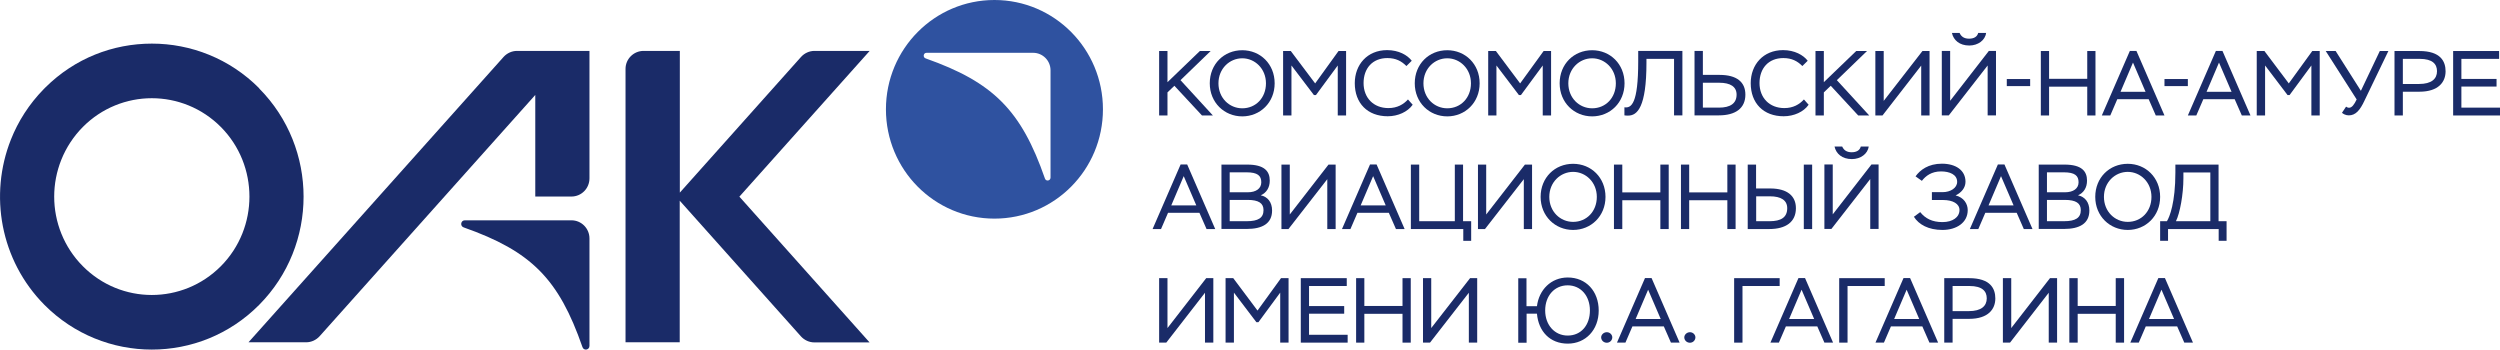 <svg width="236" height="33" viewBox="0 0 236 33" fill="none" xmlns="http://www.w3.org/2000/svg">
<g clip-path="url(#clip0_169_581)">
<path d="M20.853 25.126C19.056 26.935 16.693 27.846 14.329 27.846C11.965 27.846 9.612 26.935 7.816 25.126C6.019 23.316 5.116 20.934 5.116 18.564C5.116 16.193 6.019 13.812 7.816 11.991C9.612 10.181 11.976 9.271 14.329 9.271C16.693 9.271 19.056 10.181 20.853 11.991C24.445 15.611 24.445 21.506 20.853 25.126ZM24.477 8.34C21.683 5.525 18.006 4.117 14.339 4.117C10.673 4.117 7.07 5.493 4.286 8.255L4.202 8.34L4.16 8.382L4.118 8.425C2.742 9.832 1.712 11.451 1.029 13.177C-1.04 18.394 0.021 24.565 4.191 28.777C6.986 31.592 10.663 33 14.329 33C18.006 33 21.672 31.592 24.466 28.777C30.055 23.146 30.055 13.981 24.466 8.35L24.477 8.34Z" fill="#1A2B68"/>
<path d="M54.249 4.805H48.807C48.324 4.805 47.862 5.017 47.536 5.376L23.458 32.312H28.9C29.383 32.312 29.845 32.1 30.171 31.741L50.53 8.964V18.553H53.944C54.89 18.553 55.646 17.781 55.646 16.839V4.805H54.249Z" fill="#1A2B68"/>
<path d="M82.098 4.805H76.888C76.404 4.805 75.942 5.017 75.617 5.376L64.176 18.183V4.805H60.752C59.817 4.805 59.05 5.567 59.05 6.498V32.312H64.166V18.945L75.606 31.751C75.932 32.111 76.394 32.323 76.877 32.323H82.088L69.797 18.564L82.088 4.816L82.098 4.805Z" fill="#1A2B68"/>
<path d="M43.765 21.464C50.163 23.718 52.747 26.332 54.985 32.767C55.111 33.138 55.646 33.042 55.646 32.651V22.511C55.646 21.559 54.88 20.797 53.944 20.797H43.88C43.492 20.797 43.408 21.337 43.765 21.464Z" fill="#1A2B68"/>
<path d="M99.17 16.765C99.17 16.945 99.033 17.04 98.896 17.04C98.781 17.04 98.686 16.976 98.644 16.86C96.407 10.414 93.77 7.768 87.383 5.514C87.225 5.461 87.183 5.313 87.204 5.207C87.225 5.101 87.299 4.985 87.467 4.985H97.531C98.434 4.985 99.17 5.726 99.17 6.636V16.775V16.765ZM93.875 0C88.223 0 83.632 4.614 83.632 10.319C83.632 16.024 88.213 20.638 93.875 20.638C99.537 20.638 104.118 16.024 104.118 10.319C104.118 4.614 99.527 0 93.875 0Z" fill="#2F52A0"/>
<path d="M109.422 4.816H110.21V7.758L113.267 4.816H114.286L111.439 7.567L114.496 10.901H113.467L110.862 8.097L110.21 8.721V10.901H109.422V4.816Z" fill="#1A2B68"/>
<path d="M117.27 10.224C118.541 10.224 119.507 9.24 119.507 7.864C119.507 6.488 118.467 5.503 117.27 5.503C116.072 5.503 115.022 6.477 115.022 7.864C115.022 9.25 116.051 10.224 117.27 10.224ZM117.27 4.741C118.972 4.741 120.327 6.043 120.327 7.864C120.327 9.684 118.961 10.986 117.27 10.986C115.578 10.986 114.202 9.684 114.202 7.864C114.202 6.043 115.547 4.741 117.27 4.741Z" fill="#1A2B68"/>
<path d="M121.125 4.816H121.85L124.151 7.874L126.357 4.816H127.071V10.901H126.284V6.181L124.225 8.975H124.035L121.913 6.181V10.901H121.125V4.816Z" fill="#1A2B68"/>
<path d="M133.343 9.906C132.881 10.552 131.977 10.975 131 10.975C129.099 10.975 127.891 9.748 127.891 7.853C127.891 6.107 129.067 4.731 130.948 4.731C132.03 4.731 132.86 5.197 133.269 5.736L132.765 6.234C132.303 5.768 131.767 5.482 130.969 5.482C129.561 5.482 128.721 6.456 128.721 7.843C128.721 9.229 129.656 10.203 131.063 10.203C131.904 10.203 132.492 9.853 132.912 9.388L133.364 9.896L133.343 9.906Z" fill="#1A2B68"/>
<path d="M136.621 10.224C137.892 10.224 138.858 9.24 138.858 7.864C138.858 6.488 137.818 5.503 136.621 5.503C135.423 5.503 134.373 6.477 134.373 7.864C134.373 9.25 135.402 10.224 136.621 10.224ZM136.621 4.741C138.323 4.741 139.678 6.043 139.678 7.864C139.678 9.684 138.312 10.986 136.621 10.986C134.929 10.986 133.553 9.684 133.553 7.864C133.553 6.043 134.898 4.741 136.621 4.741Z" fill="#1A2B68"/>
<path d="M140.486 4.816H141.211L143.501 7.874L145.718 4.816H146.422V10.901H145.634V6.181L143.575 8.975H143.386L141.264 6.181V10.901H140.486V4.816Z" fill="#1A2B68"/>
<path d="M150.298 10.224C151.57 10.224 152.536 9.24 152.536 7.864C152.536 6.488 151.496 5.503 150.298 5.503C149.101 5.503 148.05 6.477 148.05 7.864C148.05 9.25 149.08 10.224 150.298 10.224ZM150.298 4.741C152 4.741 153.356 6.043 153.356 7.864C153.356 9.684 151.99 10.986 150.298 10.986C148.607 10.986 147.231 9.684 147.231 7.864C147.231 6.043 148.576 4.741 150.298 4.741Z" fill="#1A2B68"/>
<path d="M158.03 5.556H155.425V5.927C155.425 10.129 154.553 10.912 153.702 10.912C153.586 10.912 153.46 10.912 153.345 10.891V10.129C153.996 10.224 154.647 9.811 154.647 5.8V4.805H158.818V10.891H158.03V5.546V5.556Z" fill="#1A2B68"/>
<path d="M160.751 7.811V10.16H162.275C163.346 10.16 163.934 9.758 163.934 8.933C163.934 8.181 163.346 7.811 162.296 7.811H160.741H160.751ZM160.751 7.07H162.327C163.955 7.07 164.764 7.747 164.764 8.933C164.764 10.224 163.829 10.891 162.254 10.891H159.963V4.805H160.751V7.059V7.07Z" fill="#1A2B68"/>
<path d="M170.72 9.906C170.269 10.552 169.355 10.975 168.378 10.975C166.476 10.975 165.268 9.748 165.268 7.853C165.268 6.107 166.445 4.731 168.325 4.731C169.407 4.731 170.237 5.197 170.647 5.736L170.142 6.234C169.68 5.768 169.144 5.482 168.346 5.482C166.938 5.482 166.098 6.456 166.098 7.843C166.098 9.229 167.033 10.203 168.441 10.203C169.281 10.203 169.869 9.853 170.29 9.388L170.741 9.896L170.72 9.906Z" fill="#1A2B68"/>
<path d="M171.382 4.816H172.17V7.758L175.227 4.816H176.246L173.399 7.567L176.456 10.901H175.416L172.822 8.097L172.17 8.721V10.901H171.382V4.816Z" fill="#1A2B68"/>
<path d="M177.034 10.901V4.816H177.822V9.525L181.478 4.816H182.15V10.901H181.362V6.192L177.707 10.901H177.034Z" fill="#1A2B68"/>
<path d="M184.986 3.112C185.144 3.471 185.438 3.651 185.879 3.651C186.321 3.651 186.646 3.482 186.741 3.112H187.487C187.403 3.8 186.72 4.297 185.9 4.297C184.976 4.297 184.409 3.789 184.262 3.112H184.997H184.986ZM183.306 10.891V4.805H184.094V9.515L187.749 4.805H188.422V10.891H187.634V6.181L183.967 10.891H183.306Z" fill="#1A2B68"/>
<path d="M189.441 7.461H191.647V8.128H189.441V7.461Z" fill="#1A2B68"/>
<path d="M197.036 8.181H193.433V10.901H192.655V4.816H193.433V7.44H197.036V4.816H197.813V10.901H197.036V8.181Z" fill="#1A2B68"/>
<path d="M200.166 8.668H202.541L201.354 5.906L200.177 8.668H200.166ZM201.059 4.805H201.679L204.327 10.901H203.507L202.835 9.367H199.872L199.211 10.901H198.412L201.059 4.805Z" fill="#1A2B68"/>
<path d="M204.327 7.461H206.533V8.128H204.327V7.461Z" fill="#1A2B68"/>
<path d="M208.287 8.668H210.661L209.474 5.906L208.298 8.668H208.287ZM209.18 4.805H209.8L212.447 10.901H211.628L210.955 9.367H207.993L207.331 10.901H206.533L209.18 4.805Z" fill="#1A2B68"/>
<path d="M213.036 4.816H213.761L216.061 7.874L218.278 4.816H218.982V10.901H218.194V6.181L216.135 8.975H215.946L213.824 6.181V10.901H213.036V4.816Z" fill="#1A2B68"/>
<path d="M221.482 10.076C221.555 10.129 221.639 10.171 221.755 10.171C222.018 10.171 222.238 9.875 222.469 9.388L219.549 4.816H220.484L222.868 8.573L224.654 4.816H225.463L223.205 9.504C222.784 10.404 222.375 10.891 221.723 10.891C221.419 10.891 221.167 10.732 221.083 10.647L221.471 10.065L221.482 10.076Z" fill="#1A2B68"/>
<path d="M226.829 5.557V7.927H228.363C229.539 7.927 230.054 7.44 230.054 6.721C230.054 6.043 229.623 5.557 228.426 5.557H226.829ZM226.041 10.901V4.816H228.384C230.401 4.816 230.863 5.8 230.863 6.731C230.863 7.716 230.222 8.658 228.384 8.658H226.829V10.901H226.041Z" fill="#1A2B68"/>
<path d="M231.577 4.816H235.916V5.557H232.355V7.451H235.674V8.171H232.355V10.16H236V10.901H231.577V4.816Z" fill="#1A2B68"/>
<path d="M110.557 19.389H112.931L111.744 16.627L110.568 19.389H110.557ZM111.45 15.526H112.07L114.717 21.623H113.898L113.225 20.088H110.263L109.601 21.623H108.803L111.45 15.526Z" fill="#1A2B68"/>
<path d="M116.083 18.871V20.882H117.69C118.783 20.882 119.276 20.564 119.276 19.834C119.276 19.188 118.825 18.871 117.774 18.871H116.083ZM116.083 16.278V18.151H117.795C118.562 18.151 119.066 17.802 119.066 17.209C119.066 16.585 118.72 16.267 117.669 16.267H116.083V16.278ZM115.295 15.537H117.732C119.371 15.537 119.865 16.172 119.865 17.05C119.865 17.717 119.55 18.204 119.014 18.437C119.665 18.575 120.085 19.082 120.085 19.876C120.085 21.115 119.14 21.612 117.701 21.612H115.305V15.526L115.295 15.537Z" fill="#1A2B68"/>
<path d="M120.968 21.622V15.537H121.756V20.247L125.411 15.537H126.084V21.622H125.296V16.913L121.63 21.622H120.968Z" fill="#1A2B68"/>
<path d="M128.437 19.389H130.811L129.624 16.627L128.447 19.389H128.437ZM129.33 15.526H129.95L132.597 21.623H131.778L131.105 20.088H128.143L127.481 21.623H126.683L129.33 15.526Z" fill="#1A2B68"/>
<path d="M133.186 15.537H133.973V20.882H137.335V15.537H138.113V20.882H138.879V22.734H138.134V21.622H133.186V15.537Z" fill="#1A2B68"/>
<path d="M139.52 21.622V15.537H140.297V20.247L143.953 15.537H144.626V21.622H143.848V16.913L140.182 21.622H139.52Z" fill="#1A2B68"/>
<path d="M148.502 20.945C149.773 20.945 150.74 19.961 150.74 18.585C150.74 17.209 149.7 16.225 148.502 16.225C147.304 16.225 146.254 17.199 146.254 18.585C146.254 19.971 147.283 20.945 148.502 20.945ZM148.502 15.463C150.204 15.463 151.559 16.765 151.559 18.585C151.559 20.405 150.193 21.707 148.502 21.707C146.811 21.707 145.435 20.405 145.435 18.585C145.435 16.765 146.779 15.463 148.502 15.463Z" fill="#1A2B68"/>
<path d="M156.738 18.902H153.145V21.622H152.357V15.537H153.145V18.162H156.738V15.537H157.526V21.622H156.738V18.902Z" fill="#1A2B68"/>
<path d="M163.062 18.902H159.459V21.622H158.682V15.537H159.459V18.162H163.062V15.537H163.84V21.622H163.062V18.902Z" fill="#1A2B68"/>
<path d="M170.279 15.537H171.067V21.622H170.279V15.537ZM165.783 18.532V20.882H167.054C168.126 20.882 168.714 20.522 168.714 19.654C168.714 18.902 168.126 18.532 167.075 18.532H165.773H165.783ZM165.783 17.791H167.107C168.735 17.791 169.534 18.511 169.534 19.654C169.534 20.945 168.599 21.622 167.012 21.622H164.985V15.537H165.773V17.791H165.783Z" fill="#1A2B68"/>
<path d="M173.903 13.833C174.061 14.193 174.355 14.373 174.796 14.373C175.238 14.373 175.563 14.203 175.658 13.833H176.404C176.32 14.521 175.637 15.018 174.817 15.018C173.893 15.018 173.326 14.51 173.179 13.833H173.914H173.903ZM172.223 21.612V15.526H173.011V20.236L176.666 15.526H177.339V21.612H176.551V16.902L172.884 21.612H172.223Z" fill="#1A2B68"/>
<path d="M180.679 20.458L181.268 20.024C181.751 20.628 182.402 20.966 183.369 20.966C184.335 20.966 184.976 20.501 184.976 19.823C184.976 19.252 184.377 18.881 183.432 18.881H182.371V18.14H183.379C184.136 18.14 184.755 17.738 184.755 17.167C184.755 16.468 184.031 16.182 183.232 16.182C182.339 16.182 181.783 16.606 181.425 17.072L180.827 16.648C181.257 16.045 182.035 15.452 183.316 15.452C184.598 15.452 185.543 16.055 185.543 17.156C185.543 17.738 185.144 18.193 184.608 18.447C185.386 18.638 185.753 19.241 185.753 19.834C185.753 21.019 184.692 21.707 183.369 21.707C182.045 21.707 181.131 21.199 180.669 20.458H180.679Z" fill="#1A2B68"/>
<path d="M187.707 19.389H190.082L188.895 16.627L187.718 19.389H187.707ZM188.6 15.526H189.22L191.868 21.623H191.048L190.376 20.088H187.413L186.752 21.623H185.953L188.6 15.526Z" fill="#1A2B68"/>
<path d="M193.233 18.871V20.882H194.841C195.933 20.882 196.427 20.564 196.427 19.834C196.427 19.188 195.975 18.871 194.925 18.871H193.233ZM193.233 16.278V18.151H194.946C195.712 18.151 196.217 17.802 196.217 17.209C196.217 16.585 195.87 16.267 194.819 16.267H193.233V16.278ZM192.445 15.537H194.883C196.521 15.537 197.015 16.172 197.015 17.05C197.015 17.717 196.7 18.204 196.164 18.437C196.815 18.575 197.236 19.082 197.236 19.876C197.236 21.115 196.29 21.612 194.851 21.612H192.456V15.526L192.445 15.537Z" fill="#1A2B68"/>
<path d="M200.86 20.945C202.131 20.945 203.098 19.961 203.098 18.585C203.098 17.209 202.058 16.225 200.86 16.225C199.662 16.225 198.612 17.199 198.612 18.585C198.612 19.971 199.641 20.945 200.86 20.945ZM200.86 15.463C202.562 15.463 203.917 16.765 203.917 18.585C203.917 20.405 202.551 21.707 200.86 21.707C199.169 21.707 197.792 20.405 197.792 18.585C197.792 16.765 199.137 15.463 200.86 15.463Z" fill="#1A2B68"/>
<path d="M206.113 16.839C206.113 18.331 205.787 20.13 205.409 20.882H208.655V16.278H206.113V16.839ZM203.917 20.882H204.558C204.81 20.48 205.356 19.135 205.356 16.278V15.537H209.432V20.882H210.189V22.734H209.443V21.622H204.663V22.734H203.917V20.882Z" fill="#1A2B68"/>
<path d="M109.422 32.344V26.258H110.21V30.968L113.866 26.258H114.538V32.344H113.751V27.634L110.095 32.344H109.422Z" fill="#1A2B68"/>
<path d="M115.694 26.258H116.419L118.709 29.317L120.926 26.258H121.64V32.344H120.852V27.623L118.793 30.418H118.604L116.482 27.623V32.344H115.694V26.258Z" fill="#1A2B68"/>
<path d="M122.795 26.258H127.134V26.999H123.573V28.893H126.892V29.613H123.573V31.603H127.218V32.344H122.795V26.258Z" fill="#1A2B68"/>
<path d="M132.397 29.624H128.794V32.344H128.017V26.258H128.794V28.883H132.397V26.258H133.175V32.344H132.397V29.624Z" fill="#1A2B68"/>
<path d="M134.331 32.344V26.258H135.108V30.968L138.774 26.258H139.447V32.344H138.659V27.634L134.992 32.344H134.331Z" fill="#1A2B68"/>
<path d="M147.987 31.677C149.269 31.677 150.088 30.682 150.088 29.306C150.088 27.93 149.227 26.935 147.987 26.935C146.748 26.935 145.865 27.92 145.865 29.306C145.865 30.693 146.769 31.677 147.987 31.677ZM143.312 26.269H144.1V28.904H145.088C145.277 27.369 146.412 26.195 147.998 26.195C149.731 26.195 150.918 27.496 150.918 29.317C150.918 31.137 149.689 32.439 147.998 32.439C146.306 32.439 145.235 31.275 145.088 29.613H144.111V32.354H143.323V26.269H143.312Z" fill="#1A2B68"/>
<path d="M151.685 31.36C151.99 31.36 152.2 31.614 152.2 31.846C152.2 32.111 151.979 32.355 151.685 32.355C151.37 32.355 151.149 32.111 151.149 31.846C151.149 31.614 151.37 31.36 151.685 31.36Z" fill="#1A2B68"/>
<path d="M154.395 30.111H156.77L155.583 27.348L154.406 30.111H154.395ZM155.288 26.248H155.908L158.556 32.344H157.736L157.064 30.809H154.101L153.44 32.344H152.641L155.288 26.248Z" fill="#1A2B68"/>
<path d="M159.532 31.36C159.837 31.36 160.047 31.614 160.047 31.846C160.047 32.111 159.826 32.355 159.532 32.355C159.217 32.355 158.997 32.111 158.997 31.846C158.997 31.614 159.217 31.36 159.532 31.36Z" fill="#1A2B68"/>
<path d="M163.703 26.258H168V26.999H164.491V32.344H163.703V26.258Z" fill="#1A2B68"/>
<path d="M168.882 30.111H171.256L170.069 27.348L168.893 30.111H168.882ZM169.775 26.248H170.395L173.042 32.344H172.223L171.551 30.809H168.588L167.926 32.344H167.128L169.775 26.248Z" fill="#1A2B68"/>
<path d="M173.62 26.258H177.917V26.999H174.408V32.344H173.62V26.258Z" fill="#1A2B68"/>
<path d="M178.799 30.111H181.173L179.986 27.348L178.809 30.111H178.799ZM179.692 26.248H180.312L182.959 32.344H182.139L181.467 30.809H178.505L177.843 32.344H177.044L179.692 26.248Z" fill="#1A2B68"/>
<path d="M184.325 26.999V29.37H185.859C187.035 29.37 187.55 28.883 187.55 28.163C187.55 27.486 187.119 26.999 185.922 26.999H184.325ZM183.537 32.344V26.258H185.88C187.897 26.258 188.359 27.242 188.359 28.174C188.359 29.158 187.718 30.1 185.88 30.1H184.325V32.344H183.537Z" fill="#1A2B68"/>
<path d="M189.073 32.344V26.258H189.861V30.968L193.517 26.258H194.189V32.344H193.401V27.634L189.746 32.344H189.073Z" fill="#1A2B68"/>
<path d="M199.725 29.624H196.133V32.344H195.345V26.258H196.133V28.883H199.725V26.258H200.513V32.344H199.725V29.624Z" fill="#1A2B68"/>
<path d="M202.856 30.111H205.23L204.043 27.348L202.866 30.111H202.856ZM203.749 26.248H204.369L207.016 32.344H206.197L205.524 30.809H202.562L201.9 32.344H201.102L203.749 26.248Z" fill="#1A2B68"/>
</g>
<defs>
<clipPath id="clip0_169_581">
<rect width="236" height="33" fill="white"/>
</clipPath>
</defs>
</svg>
